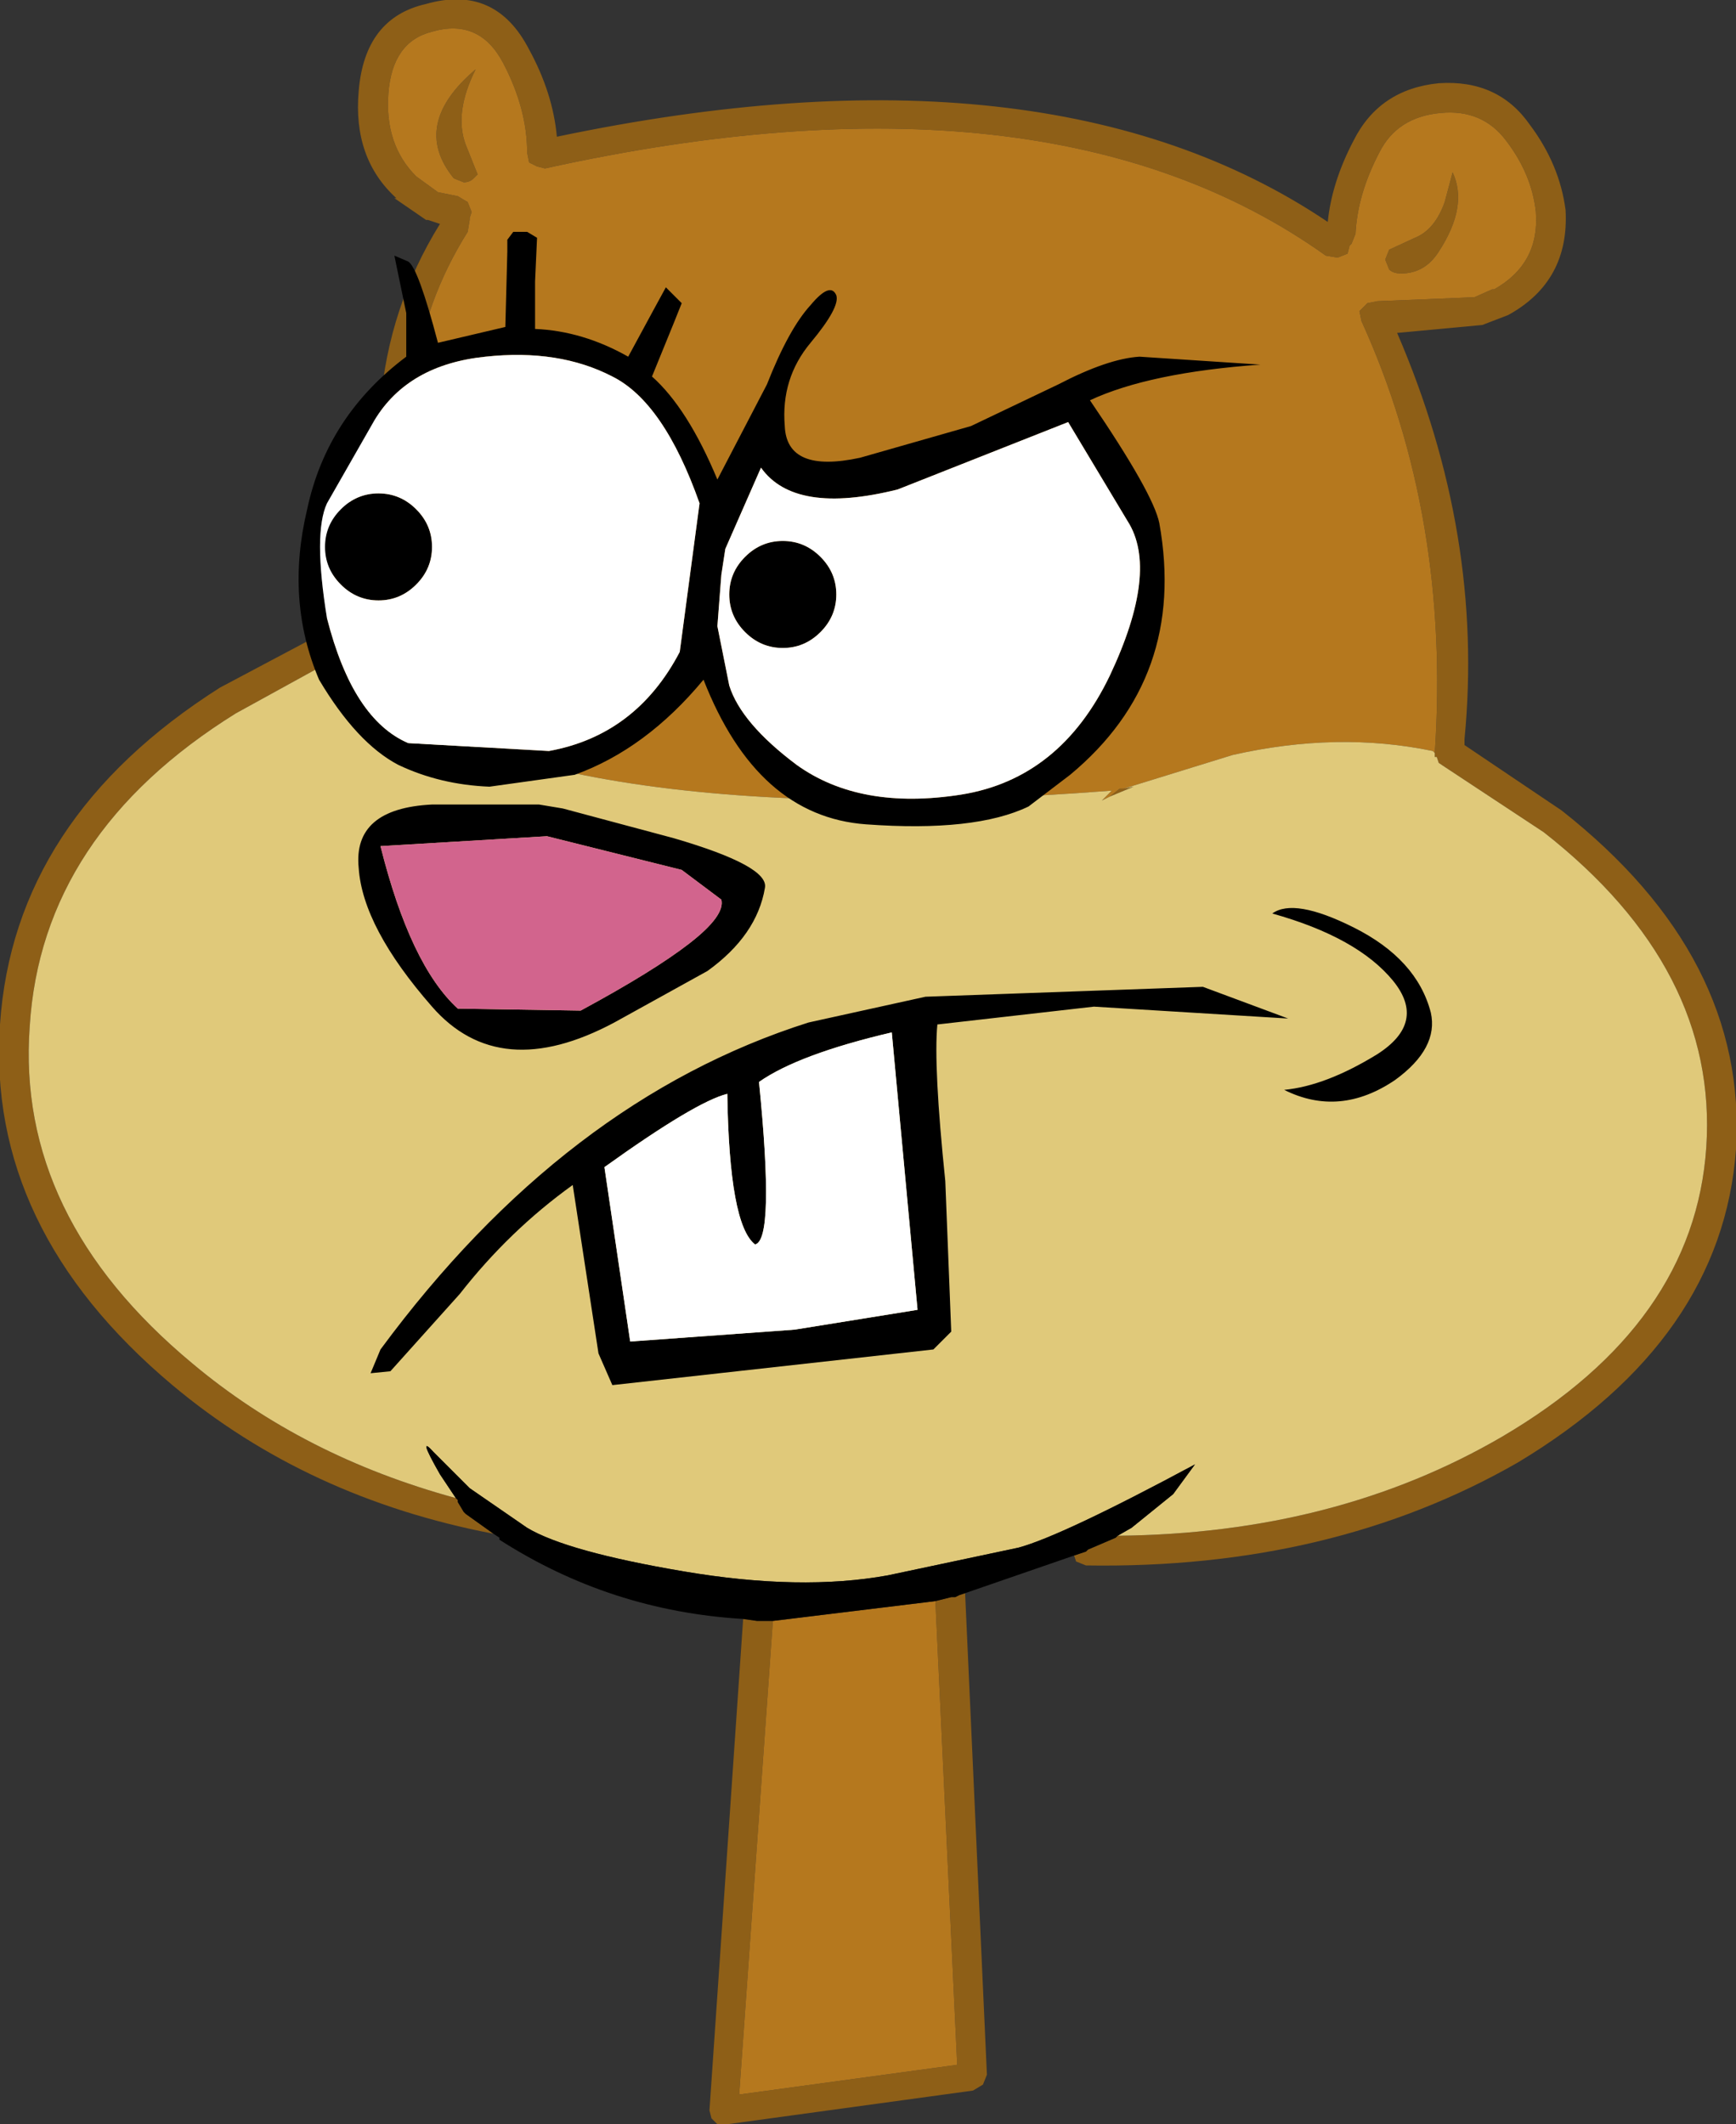 <?xml version="1.0" encoding="UTF-8" standalone="no"?>
<svg xmlns:xlink="http://www.w3.org/1999/xlink" height="53.6px" width="43.8px" xmlns="http://www.w3.org/2000/svg">
  <rect width="100%" height="100%" fill="#333333" stroke="none"/>
  <g transform="matrix(1.0, 0.0, 0.0, 1.0, 21.9, 26.8)">
    <path d="M-9.45 11.9 Q-14.15 11.0 -17.55 8.15 -22.25 4.2 -21.9 -0.95 -21.55 -6.15 -16.35 -9.45 L-13.9 -10.75 -13.7 -10.75 Q-13.45 -13.6 -12.35 -16.25 L-12.35 -16.3 -12.3 -16.45 -12.3 -16.6 Q-12.1 -19.05 -10.8 -21.15 L-11.1 -21.25 -11.15 -21.25 -11.95 -21.8 -11.9 -21.8 Q-13.0 -22.8 -12.85 -24.5 -12.7 -26.35 -11.15 -26.7 -9.4 -27.2 -8.55 -25.55 -7.95 -24.45 -7.85 -23.35 4.55 -25.95 11.6 -21.2 11.7 -22.2 12.25 -23.25 12.9 -24.55 14.4 -24.7 15.9 -24.8 16.7 -23.65 17.45 -22.65 17.6 -21.5 17.7 -19.7 16.15 -18.85 L15.5 -18.6 13.35 -18.4 Q15.55 -13.3 15.05 -8.15 L15.05 -8.1 15.05 -8.0 17.5 -6.35 Q22.2 -2.65 21.9 2.2 21.55 7.0 16.4 10.1 11.7 12.8 5.5 12.7 L5.25 12.6 5.2 12.45 5.5 12.35 5.55 12.3 6.25 12.0 6.3 11.95 Q11.8 11.9 16.0 9.45 20.85 6.6 21.15 2.15 21.45 -2.35 17.05 -5.8 L14.55 -7.45 14.4 -7.55 14.35 -7.7 14.3 -7.7 14.3 -7.8 Q14.7 -13.75 12.45 -18.7 L12.4 -18.95 12.6 -19.15 12.85 -19.2 15.3 -19.3 15.75 -19.5 15.8 -19.5 Q16.95 -20.15 16.85 -21.45 16.75 -22.4 16.1 -23.25 15.5 -24.05 14.45 -23.95 13.35 -23.85 12.9 -22.95 12.35 -21.9 12.3 -20.9 L12.2 -20.65 12.15 -20.6 12.1 -20.4 11.85 -20.3 11.55 -20.35 Q4.55 -25.35 -8.15 -22.55 L-8.35 -22.6 -8.55 -22.7 -8.6 -22.95 Q-8.6 -24.05 -9.2 -25.2 -9.8 -26.35 -11.0 -26.0 -12.0 -25.75 -12.1 -24.45 -12.2 -23.15 -11.4 -22.35 L-10.85 -21.95 -10.35 -21.85 -10.1 -21.7 -10.0 -21.45 -10.05 -21.3 -10.05 -21.25 -10.1 -20.95 Q-11.2 -19.2 -11.45 -17.2 -12.6 -14.1 -13.0 -10.35 L-13.55 -10.1 -13.6 -10.05 Q-13.8 -10.0 -13.95 -9.9 L-15.95 -8.8 Q-20.85 -5.75 -21.15 -0.9 -21.5 3.9 -17.05 7.6 -14.25 9.95 -10.4 11.0 L-10.35 11.05 -10.35 11.1 -10.2 11.35 -10.15 11.4 -9.45 11.9 M2.45 13.4 L3.0 25.55 2.9 25.8 2.65 25.95 -3.55 26.8 -3.8 26.8 -3.95 26.65 -4.0 26.45 -3.15 14.05 -2.8 14.1 -2.4 14.1 -3.25 26.05 2.25 25.3 1.7 13.6 2.1 13.5 2.2 13.5 2.3 13.45 2.45 13.4 M14.4 -20.45 Q14.05 -19.9 13.45 -19.9 13.25 -19.9 13.15 -20.0 L13.05 -20.25 13.15 -20.5 13.8 -20.8 Q14.3 -21.0 14.55 -21.7 L14.75 -22.45 Q15.15 -21.6 14.4 -20.45 M-10.45 -22.3 Q-11.55 -23.65 -9.9 -25.05 -10.45 -23.95 -10.15 -23.15 L-9.85 -22.4 -9.95 -22.3 Q-10.05 -22.2 -10.2 -22.2 L-10.45 -22.3 M6.1 -6.7 L6.35 -6.9 6.45 -6.9 6.7 -6.95 6.1 -6.7 M5.9 -6.6 L6.15 -6.85 5.9 -6.6" fill="#8e5f17" fill-rule="evenodd" stroke="none"/>
    <path d="M-13.55 -10.1 L-13.0 -10.35 Q-12.6 -14.1 -11.45 -17.2 -11.2 -19.2 -10.1 -20.95 L-10.05 -21.25 -10.05 -21.3 -10.0 -21.45 -10.1 -21.7 -10.35 -21.85 -10.85 -21.95 -11.4 -22.35 Q-12.2 -23.15 -12.1 -24.45 -12.0 -25.75 -11.0 -26.0 -9.8 -26.35 -9.2 -25.2 -8.6 -24.05 -8.6 -22.95 L-8.55 -22.7 -8.35 -22.6 -8.15 -22.55 Q4.55 -25.35 11.55 -20.35 L11.85 -20.3 12.1 -20.4 12.15 -20.6 12.2 -20.65 12.3 -20.9 Q12.35 -21.9 12.9 -22.95 13.35 -23.85 14.45 -23.95 15.5 -24.05 16.1 -23.25 16.75 -22.4 16.85 -21.45 16.95 -20.15 15.8 -19.5 L15.75 -19.5 15.3 -19.3 12.85 -19.2 12.6 -19.15 12.4 -18.95 12.45 -18.7 Q14.7 -13.75 14.3 -7.8 L14.25 -7.85 Q11.85 -8.35 9.2 -7.75 L6.45 -6.9 6.35 -6.9 6.1 -6.7 5.9 -6.6 6.15 -6.85 Q-8.8 -5.7 -13.55 -10.05 L-13.55 -10.1 M-10.45 -22.3 L-10.2 -22.2 Q-10.05 -22.2 -9.95 -22.3 L-9.85 -22.4 -10.15 -23.15 Q-10.45 -23.95 -9.9 -25.05 -11.55 -23.65 -10.45 -22.3 M14.4 -20.45 Q15.15 -21.6 14.75 -22.45 L14.55 -21.7 Q14.3 -21.0 13.8 -20.8 L13.15 -20.5 13.05 -20.25 13.15 -20.0 Q13.25 -19.9 13.45 -19.9 14.05 -19.9 14.4 -20.45 M-2.4 14.1 L1.7 13.6 2.25 25.3 -3.25 26.05 -2.4 14.1" fill="#b5781e" fill-rule="evenodd" stroke="none"/>
    <path d="M-10.4 11.0 Q-14.25 9.95 -17.05 7.6 -21.5 3.9 -21.15 -0.9 -20.85 -5.75 -15.95 -8.8 L-13.95 -9.9 Q-13.8 -10.0 -13.6 -10.05 L-13.55 -10.1 -13.55 -10.05 Q-8.8 -5.7 6.15 -6.85 L5.9 -6.6 6.1 -6.7 6.7 -6.95 6.45 -6.9 9.2 -7.75 Q11.85 -8.35 14.25 -7.85 L14.3 -7.8 14.3 -7.7 14.35 -7.7 14.4 -7.55 14.55 -7.45 17.05 -5.8 Q21.45 -2.35 21.15 2.15 20.85 6.6 16.0 9.45 11.8 11.9 6.3 11.95 L6.65 11.75 7.7 10.9 8.25 10.15 Q4.9 11.95 3.8 12.25 L0.5 12.95 Q-1.7 13.35 -4.65 12.85 -7.6 12.35 -8.6 11.75 L-10.05 10.75 -10.95 9.85 Q-11.4 9.35 -10.8 10.4 L-10.4 11.0" fill="#e0c97a" fill-rule="evenodd" stroke="none"/>
    <path d="M5.2 12.45 L2.45 13.4 2.3 13.45 2.2 13.5 2.1 13.5 1.7 13.6 -2.4 14.1 -2.8 14.1 -3.15 14.05 Q-6.5 13.85 -9.3 12.05 L-9.3 12.0 -9.45 11.9 -10.15 11.4 -10.2 11.35 -10.35 11.1 -10.35 11.05 -10.4 11.0 -10.8 10.4 Q-11.4 9.35 -10.95 9.85 L-10.05 10.75 -8.6 11.75 Q-7.6 12.35 -4.65 12.85 -1.7 13.35 0.5 12.95 L3.8 12.25 Q4.9 11.95 8.25 10.15 L7.7 10.9 6.65 11.75 6.3 11.95 6.25 12.0 5.55 12.3 5.5 12.35 5.2 12.45" fill="#000000" fill-rule="evenodd" stroke="none"/>
    <path d="M-8.6 -20.95 L-8.35 -20.8 -8.4 -19.7 -8.4 -18.5 Q-7.2 -18.45 -6.05 -17.8 L-5.4 -19.0 -5.1 -19.55 -4.7 -19.15 -4.9 -18.65 -5.45 -17.3 Q-4.55 -16.5 -3.8 -14.7 L-2.55 -17.1 Q-2.0 -18.5 -1.45 -19.1 -0.95 -19.7 -0.8 -19.35 -0.7 -19.05 -1.45 -18.15 -2.2 -17.25 -2.1 -16.05 -2.05 -14.85 -0.2 -15.25 L2.6 -16.05 4.8 -17.1 Q6.05 -17.75 6.85 -17.8 L9.9 -17.6 Q7.1 -17.4 5.6 -16.7 7.2 -14.35 7.35 -13.6 8.05 -9.7 5.1 -7.25 L4.05 -6.45 Q2.7 -5.8 -0.05 -6.0 -2.8 -6.2 -4.15 -9.65 -5.6 -7.9 -7.4 -7.25 L-9.55 -6.95 Q-10.8 -7.0 -11.85 -7.5 -12.9 -8.05 -13.85 -9.65 -14.7 -11.65 -14.15 -13.95 -13.65 -16.3 -11.65 -17.8 L-11.65 -18.9 -11.95 -20.35 -11.6 -20.2 Q-11.35 -20.05 -10.85 -18.15 L-9.15 -18.55 -9.1 -20.45 -9.1 -20.75 -8.95 -20.95 -8.6 -20.95 M-13.3 -12.05 Q-13.7 -12.45 -13.7 -13.0 -13.7 -13.55 -13.3 -13.95 -12.9 -14.35 -12.35 -14.35 -11.8 -14.35 -11.4 -13.95 -11.0 -13.55 -11.0 -13.0 -11.0 -12.45 -11.4 -12.05 -11.8 -11.65 -12.35 -11.65 -12.9 -11.65 -13.3 -12.05 M-13.65 -11.2 Q-13.0 -8.65 -11.6 -8.05 L-8.05 -7.85 Q-5.85 -8.25 -4.75 -10.35 L-4.25 -14.1 Q-5.15 -16.65 -6.45 -17.3 -7.8 -18.0 -9.65 -17.8 -11.6 -17.6 -12.45 -16.2 L-13.65 -14.1 Q-14.0 -13.35 -13.65 -11.2 M-3.1 -10.85 Q-3.5 -11.25 -3.5 -11.8 -3.5 -12.35 -3.1 -12.75 -2.7 -13.15 -2.15 -13.15 -1.6 -13.15 -1.2 -12.75 -0.8 -12.35 -0.8 -11.8 -0.8 -11.25 -1.2 -10.85 -1.6 -10.45 -2.15 -10.45 -2.7 -10.45 -3.1 -10.85 M-3.8 -11.0 L-3.5 -9.5 Q-3.2 -8.55 -1.8 -7.5 -0.2 -6.35 2.35 -6.75 4.85 -7.15 6.1 -9.75 7.35 -12.4 6.55 -13.65 L5.05 -16.15 0.75 -14.45 Q-1.85 -13.8 -2.7 -15.0 L-3.6 -12.95 -3.7 -12.3 -3.8 -11.0 M12.85 -0.2 Q14.1 -1.0 13.25 -2.05 12.35 -3.15 10.2 -3.75 10.75 -4.15 12.25 -3.4 13.85 -2.6 14.2 -1.25 14.4 -0.35 13.3 0.45 11.9 1.4 10.5 0.7 11.55 0.6 12.85 -0.2 M5.7 -1.4 L1.75 -0.95 Q1.65 0.1 1.95 3.0 L2.1 6.8 1.65 7.25 -6.45 8.15 -6.8 7.35 -7.45 3.1 Q-9.05 4.25 -10.3 5.85 L-12.05 7.8 -12.55 7.85 -12.3 7.25 Q-7.65 0.95 -1.5 -1.0 L1.45 -1.65 8.45 -1.9 10.6 -1.1 5.7 -1.4 M-4.5 -3.0 Q-3.6 -3.7 -3.7 -4.1 L-4.7 -4.85 -8.1 -5.7 -12.3 -5.45 Q-11.55 -2.45 -10.35 -1.35 L-7.25 -1.3 Q-5.4 -2.3 -4.5 -3.0 M-2.6 -4.4 Q-2.8 -3.2 -4.05 -2.3 L-6.4 -1.0 Q-9.3 0.55 -11.0 -1.4 -12.75 -3.4 -12.85 -4.9 -13.0 -6.4 -11.0 -6.5 L-8.3 -6.5 -7.7 -6.4 -4.9 -5.65 Q-2.5 -4.95 -2.6 -4.4 M-3.55 0.8 Q-4.35 1.0 -6.65 2.65 L-6.0 7.05 -1.85 6.75 1.25 6.25 0.6 -0.75 Q-1.75 -0.2 -2.75 0.5 -2.35 4.5 -2.85 4.6 -3.5 4.1 -3.55 0.8" fill="#000000" fill-rule="evenodd" stroke="none"/>
    <path d="M-3.8 -11.0 L-3.7 -12.3 -3.6 -12.95 -2.7 -15.0 Q-1.85 -13.8 0.75 -14.45 L5.05 -16.15 6.55 -13.65 Q7.35 -12.4 6.1 -9.75 4.85 -7.15 2.35 -6.75 -0.2 -6.35 -1.8 -7.5 -3.2 -8.55 -3.5 -9.5 L-3.8 -11.0 M-3.1 -10.85 Q-2.7 -10.45 -2.15 -10.45 -1.6 -10.45 -1.2 -10.85 -0.8 -11.25 -0.8 -11.8 -0.8 -12.35 -1.2 -12.75 -1.6 -13.15 -2.15 -13.15 -2.7 -13.15 -3.1 -12.75 -3.5 -12.35 -3.5 -11.8 -3.5 -11.25 -3.1 -10.85 M-13.65 -11.2 Q-14.0 -13.35 -13.65 -14.1 L-12.45 -16.2 Q-11.6 -17.6 -9.65 -17.8 -7.8 -18.0 -6.45 -17.3 -5.15 -16.65 -4.25 -14.1 L-4.75 -10.35 Q-5.85 -8.25 -8.05 -7.85 L-11.6 -8.05 Q-13.0 -8.65 -13.65 -11.2 M-13.3 -12.05 Q-12.9 -11.65 -12.35 -11.65 -11.8 -11.65 -11.4 -12.05 -11.0 -12.45 -11.0 -13.0 -11.0 -13.55 -11.4 -13.95 -11.8 -14.35 -12.35 -14.35 -12.9 -14.35 -13.3 -13.95 -13.7 -13.55 -13.7 -13.0 -13.7 -12.45 -13.3 -12.05 M-3.55 0.8 Q-3.5 4.1 -2.85 4.6 -2.35 4.5 -2.75 0.5 -1.75 -0.2 0.6 -0.75 L1.25 6.25 -1.85 6.75 -6.0 7.05 -6.65 2.65 Q-4.35 1.0 -3.55 0.8" fill="#ffffff" fill-rule="evenodd" stroke="none"/>
    <path d="M-4.5 -3.0 Q-5.4 -2.3 -7.25 -1.3 L-10.35 -1.35 Q-11.55 -2.45 -12.3 -5.45 L-8.1 -5.7 -4.7 -4.85 -3.7 -4.1 Q-3.6 -3.7 -4.5 -3.0" fill="#d2648d" fill-rule="evenodd" stroke="none"/>
  </g>
</svg>
